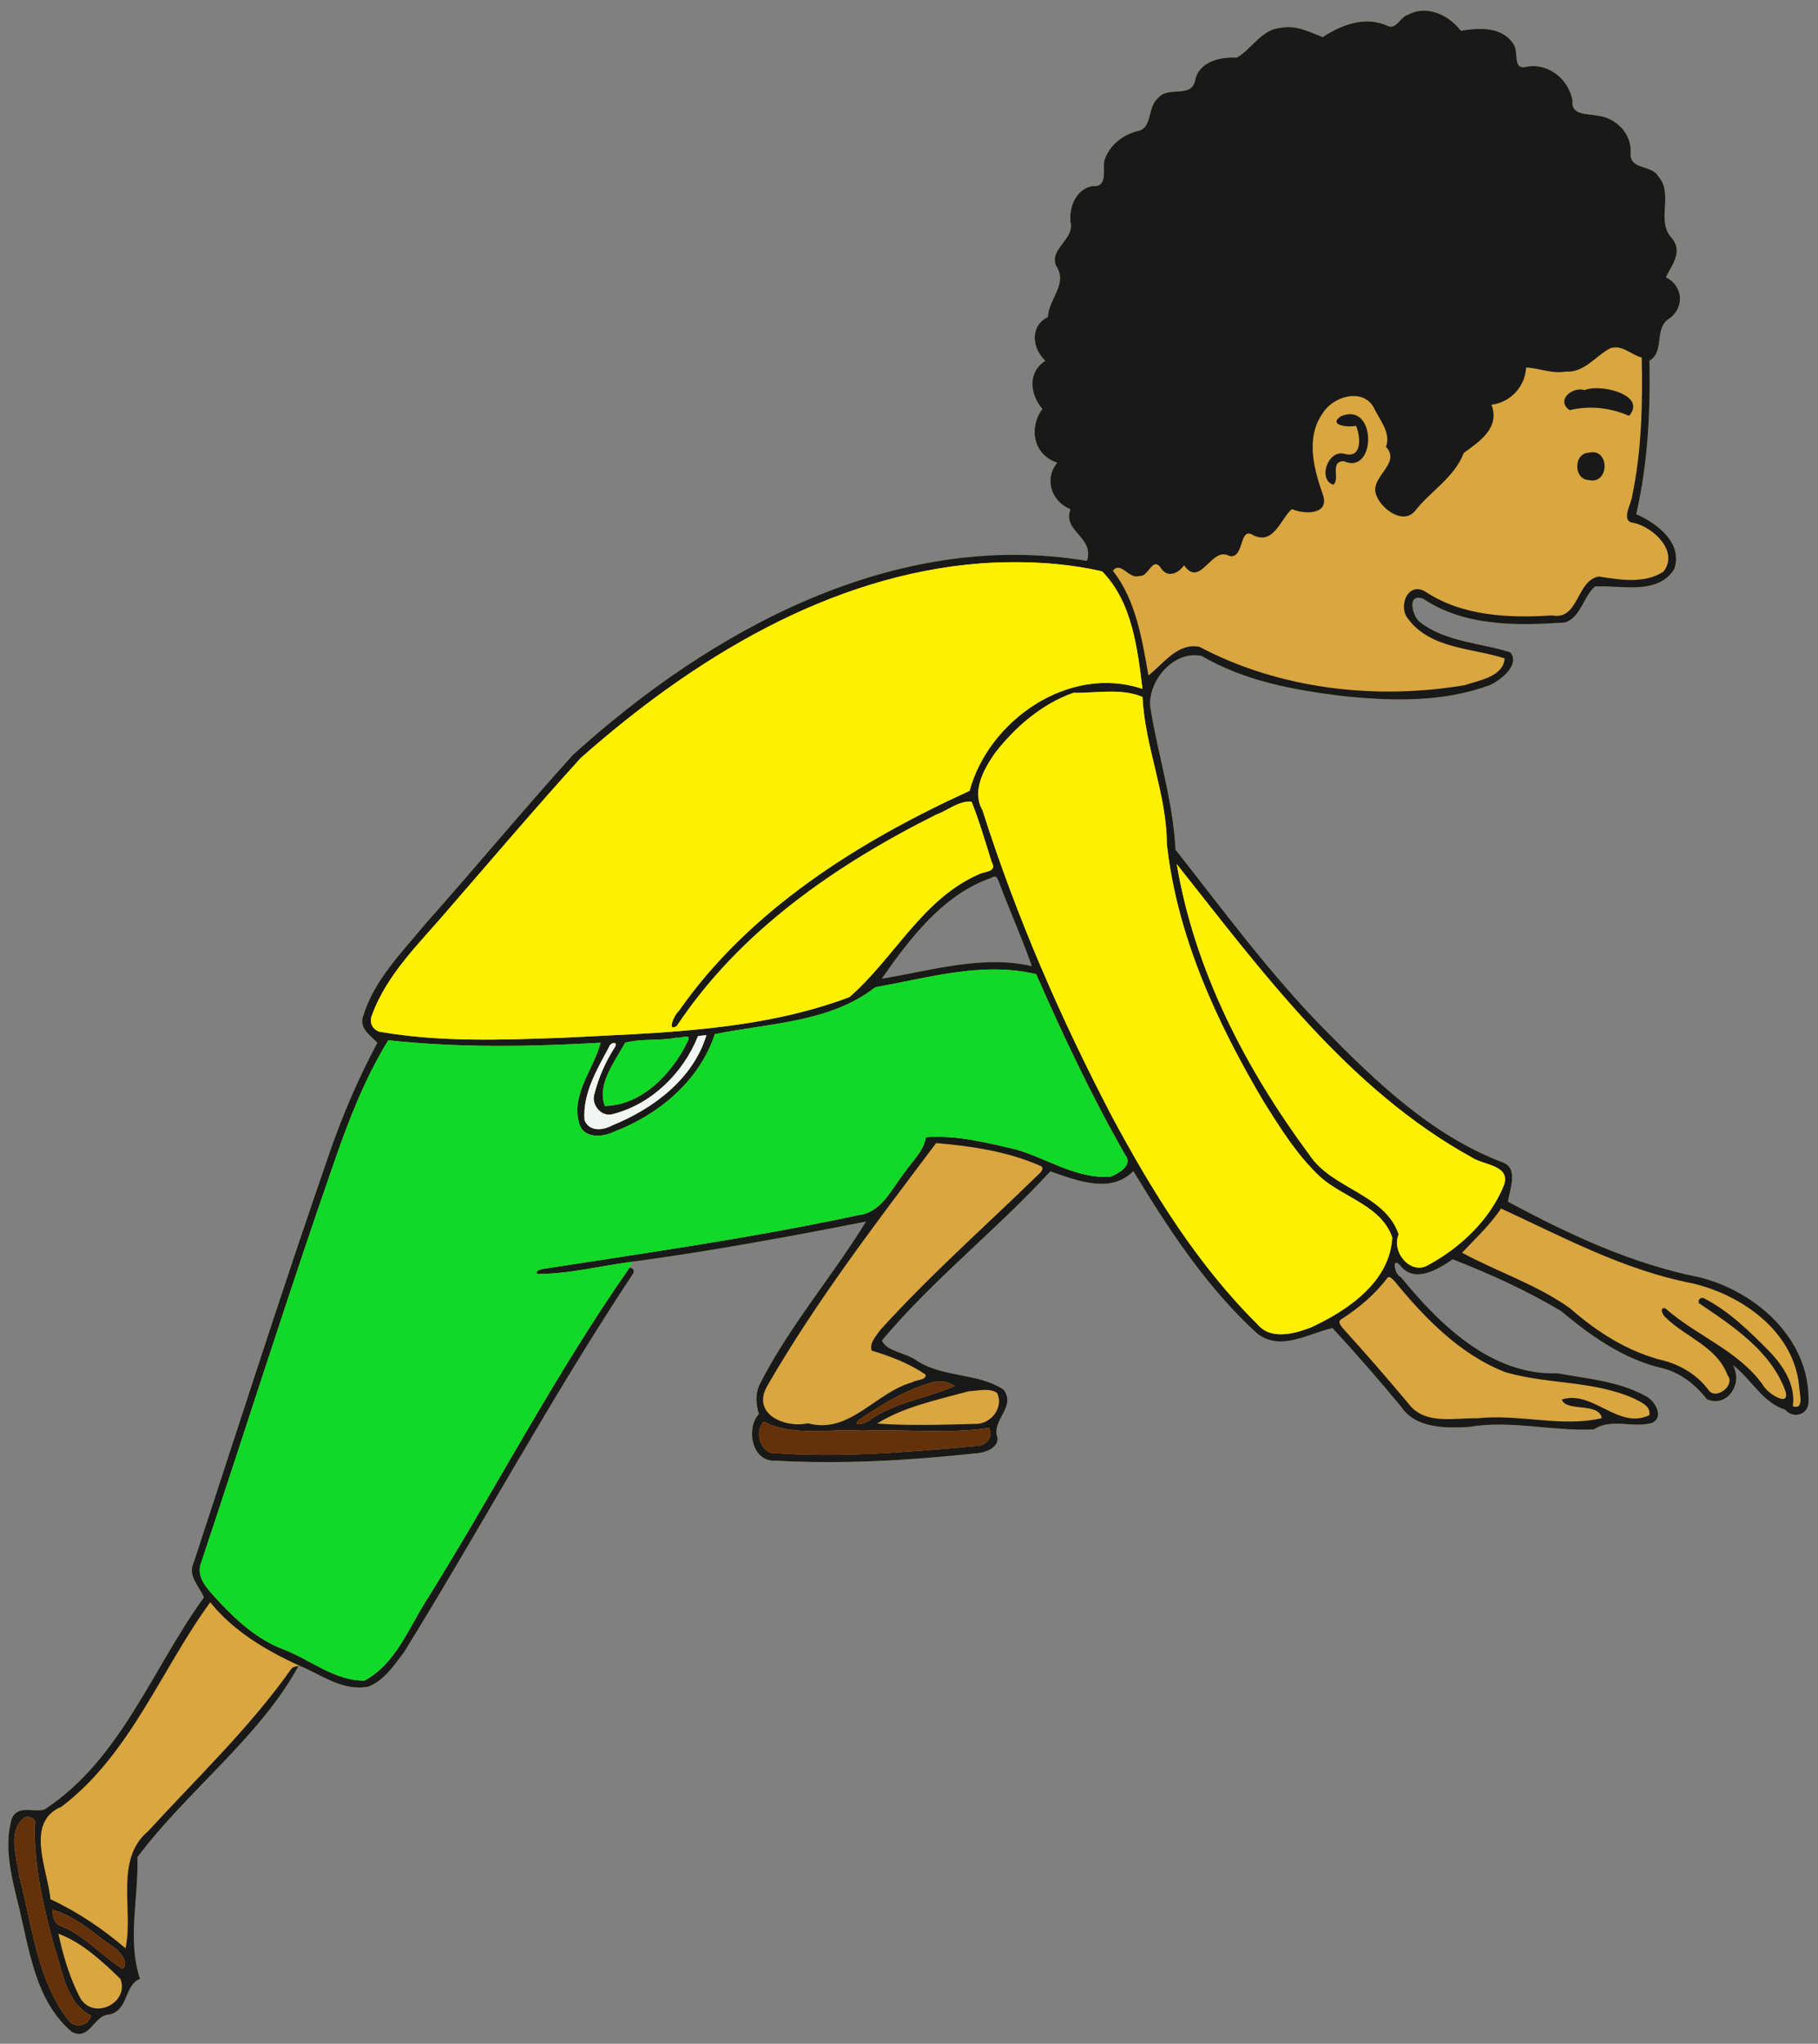 <?xml version="1.0" encoding="UTF-8" standalone="no"?>
<svg id="svg2" xmlns:rdf="http://www.w3.org/1999/02/22-rdf-syntax-ns#" xmlns="http://www.w3.org/2000/svg" height="1370pt" width="1219pt" version="1.1" xmlns:cc="http://creativecommons.org/ns#" xmlns:dc="http://purl.org/dc/elements/1.1/" viewBox="0 0 1219 1370">
<rect x="0" y="0" width="1219" height="1370" fill="#808080" stroke="none"/>
<g id="g4202">
<g>
<path id="rect4199" d="m955.04 7.148c-3.695-0.037-7.418 0.799-10.97 2.742-5.32 1.45-7.94 10.58-14.1 7.28-14.6-6.55-30.6-0.54-43.02 7.7-9.01-3.4-18.16-8.37-28.17-6.18-12.97 0.91-19.35 14.159-29.48 19.969-11.33-0.6-25.541 2.59-27.991 15.52-2.68 11.92-18.3 3.25-24.73 11.52-7.58 5.77-3.34 20.96-14.62 22.33-9.79 2.76-18.51 9.87-21.53 19.77-1.05 6.17 2.501 17.95-7.789 16.87-11.15 2.1-15.8 13.819-14.87 24.009 2.98 11.83-14.14 17.74-9.78 29.22 8.47 12.46-4.9 22.201-5.32 34.541-12.25 6.2-10.75 20.84-1.77 29.43-12 7.64-10.35 22.45-1.97 32.27-9.22 12.34-6.199 30.9 10.011 36-9.03 11.03-4.091 25.939 8.859 31.209-5.67 15.13 16.15 18.31 11.02 34.63-128.69-21.6-252.31 46.31-344.72 130.12-33.75 37.31-65.841 76.119-99.291 113.71-15.7 19.02-34.199 37.481-41.419 61.691-2.65 8.41 5.62 12.85 9.6 17.52-12.86 24.15-23.761 49.449-32.591 75.389-31.36 90.5-60.51 181.76-90.4 272.75-4.58 9.38 3.69 15.911 6.68 23.691-34.74 47.82-55.52 108.5-106.85 142.09-7.3 2.14-17.62-3.31-21.93 6.03-5.21 18.11-0.619 37.46 3.791 55.35 7.73 30.43 11.059 66.13 36.469 87.77 12.32 6.08 14.54-11.271 25.17-11.691 12.95-2.81 9.781-19.62 20.561-23.92-8.68-26.09-0.89-54.369-1.77-81.539 33.21-44.37 81.81-80.131 108.08-128.18l0.77-0.139c14.86 6.14 29.08 17.35 46.17 13.95 10.58-4.24 16.939-14.2 23.609-22.82 52.09-84.25 99.12-171.76 153.95-254.35 0.89-1.93-0.64-3.76-2.67-3.47 0.69-1.38 1.32-2.77 1.97-4.15 52.5-7.06 104.71-16.709 156.66-26.909-22.67 36.89-52.059 70.869-71.789 110.06-2.41 6.06-1.959 12.78-0.03 18.93-8.94 9.81-4.63 32.321 11.08 31.281 44.44 2.45 89.209-0.081 133.44-4.811 5.97-0.28 15.68-2.929 15.57-10.439-4.77-11.74 13.05-20.96 3.78-32.5-17.29-11.23-40.34-7.841-57.88-19.231-7.4-5.5-20.4-6.199-23.47-13.619 34.32-40.94 76.87-74.06 112.9-113.35 17.65 6.08 40.34 15.379 55.67-0.141 23.65 39.04 49.13 77.921 83.05 108.89 15.86 12.1 34.17-0.031 50.5-3.711 15.73 17.04 30.961 34.631 45.761 52.511 9.81 14.92 30.29 14.729 46.03 13.709 27.72-4.69 55.77 3.13 83.47 1.73 11.93-7.75 26.079-0.65 38.919-4.32 8.63-4.02 1.72-15.4-4.45-18.15-18.03-9.86-39.01-11.539-58.88-15.139-44.46 1.43-79.13-32.78-105.17-64.77-4.32-1.58-6.02-13.76-0.45-7.62 9.86 12.61 25.47 2.581 35.4-4.039 25.01 9.86 49.8 20.949 72.87 34.859 19.9 16.66 42.04 32.371 67.82 38.191 12.04 3.01 22.169 11.039 29.609 20.759 14.02 6.1 24.621-11.009 17.441-22.909 12.37 9.17 19.631 25.06 35.141 29.88 5.27 6.32 15.739 3.64 15.609-5.35 1.09-41.91-34.739-73.64-72.859-83.33-45.52-8.96-88-28.901-128.62-50.681 1.15-8.71 7.56-22.779-4.22-26.639-47.24-18.13-84.49-53.96-119.38-89.45-36.37-37.1-67.541-79.55-99.361-119.93-1.55-32.6-11.85-63.77-16.93-95.82-1.53-17.6 16.181-38.18 34.691-33.93 28.58 16.81 61.939 22.829 94.439 26.809 32.78 3.41 67.521 4.33 98.811-7.43 7.36-3.45 20.32-13.78 13.5-21.92-19.92-6.37-42.871-6.831-60.011-19.841-5.4-3.02-10.02-20.25 1.47-16.08 27.9 18.65 63.311 18.241 95.441 15.891 10.51-3.74 12.229-17.461 19.989-24.091 17.17-0.95 41.971 6.091 53.081-11.689 5.92-17.46-11.51-30.63-25.52-36.8 7.72-33.6 9.539-68.4 8.859-102.85 10.91-6.55 2.361-22.241 14.111-28.761 9.68-7.95 7.99-21.729-3.1-27.209 4.16-8.06 11.699-17.511 3.809-26.441-10.53-11.39 1.71-29.42-8.97-41.25-4.46-7.88-19.36-4.079-18.5-15.609 0.95-12.76-9.68-23.54-21.95-24.92-6.49-1.48-18.14-0.049-17-10.059-2.29-14.16-16.08-25.51-30.63-22.82-10.07 2.74-4.97-10.241-9.07-15.361-7.52-11.73-23.22-10.729-35.18-8.719-5.73-7.657-14.99-13.456-24.43-13.552zm-287.96 580.49c1.994 0.205 2.326 3.305 3.248 5.037 6.92 18.38 15.071 36.53 21.541 54.93-33.69-7.62-67.5 3.09-100.62 8.42 18.65-26.68 41.03-56.29 73.2-67.47 1.117-0.733 1.967-0.986 2.631-0.917z" fill="#d9a63f"/>
<path id="path4" d="m1193.8 8.935c-4.6-0.047-9.3 0.999-13.7 3.428-6.7 1.813-9.9 13.225-17.6 9.1-18.3-8.188-38.3-0.675-53.8 9.625-11.3-4.25-22.7-10.462-35.2-7.725-16.2 1.138-24.2 17.699-36.9 24.961-14.1-0.75-31.9 3.238-35 19.401-3.31 14.9-22.84 4.063-30.88 14.4-9.47 7.213-4.17 26.195-18.27 27.915-12.24 3.45-23.14 12.34-26.91 24.71-1.32 7.71 3.12 22.44-9.74 21.09-13.94 2.62-19.75 17.27-18.59 30.01 3.73 14.79-17.67 22.17-12.22 36.53 10.59 15.57-6.13 27.75-6.65 43.17-15.31 7.75-13.44 26.05-2.22 36.79-15 9.55-12.93 28.06-2.46 40.34-11.52 15.42-7.75 38.62 12.52 45-11.29 13.78-5.12 32.42 11.07 39.01-7.09 18.91 20.19 22.88 13.78 43.28-160.87-27-315.39 57.89-430.91 162.65-42.18 46.64-82.3 95.15-124.11 142.14-19.62 23.78-42.75 46.85-51.77 77.12-3.31 10.51 7.02 16.06 12 21.9-16.08 30.18-29.7 61.81-40.74 94.23-39.2 113.09-75.64 227.19-113 340.89-5.72 11.8 4.61 19.9 8.35 29.7-43.43 59.7-69.4 135.6-133.56 177.6-9.128 2.7-22.028-4.2-27.415 7.5-6.513 22.7-0.774 46.8 4.738 69.2 9.663 38 13.824 82.7 45.586 109.7 15.4 7.6 18.176-14.1 31.463-14.6 16.188-3.5 12.228-24.5 25.698-29.9-10.85-32.6-1.11-68-2.21-101.9 41.51-55.5 102.26-100.2 135.1-160.3-2.21 0.5-4.87 0.7-6.26 2.7-34.94 49.4-79.06 91.2-119.71 135.7-28.642 23.8-12.14 66-19.07 98.2-19.172-16.3-40.111-30.5-62.948-41.1-2.075-24.3-21.875-64.6 9.213-77.5 57.685-43.7 83.175-114.4 124.72-171.3 19.79 24.4 46.88 40.4 75.01 53.2 18.58 7.7 36.35 21.7 57.72 17.4 13.22-5.3 21.17-17.7 29.51-28.5 65.11-105.3 123.9-214.7 192.44-317.9 1.11-2.5-0.81-4.8-3.34-4.4-62.3 89-112.29 185.8-169.7 277.9-15.39 23.9-26.17 54-52.39 67.9-24.59 0.3-44.69-17-66.71-25.7-23.44-8.5-41.88-25.9-58.45-44-7.22-8.1-16.43-17.6-11.55-29.5 32.24-96.8 63.1-194 95.96-290.6 17.49-49.87 32.78-101.49 60.73-146.76 59.06 6.45 118.66 5.4 177.89 2.12-5.51 21.76-24.47 42.63-18.13 66.78 3.25 13.71 19.52 12.57 29.27 7.82 37.72-14.32 71.82-42.77 84.69-81.87 45.3-9.2 96.61-9.64 134.54-39.3 44.33-7.77 89.62-21.73 134.77-10.91 22.68 51.6 46.74 102.76 74.78 151.73 6.52 8.19-5.77 15.47-12.6 18.05-28.39 1.79-52.69-15.15-78.92-22.88-24.76-5.73-49.99-12.23-75.61-10.28-1.95 11.74-11.34 19.86-17.7 29.26-11.06 13.7-19.2 33.84-39 36.04-87.49 18.8-176.17 31.4-264.59 45.1-2.01 0.7-6.56 1.2-4.39 4.2 26.78 0 53.06-6.9 79.57-10.3 65.62-8.8 130.89-20.9 195.82-33.6-28.33 46.1-65.07 88.6-89.73 137.6-3.01 7.5-2.45 15.9-0.04 23.6-11.17 12.3-5.79 40.4 13.85 39.1 55.55 3.1 111.51-0.1 166.8-6 7.46-0.3 19.6-3.6 19.46-13-5.96-14.7 16.31-26.2 4.73-40.7-21.62-14-50.43-9.8-72.35-24-9.25-6.9-25.5-7.7-29.34-17 42.9-51.2 96.09-92.6 141.12-141.71 22.07 7.6 50.43 19.21 69.59-0.18 29.56 48.79 61.39 97.39 103.79 136.09 19.8 15.2 42.7 0 63.1-4.6 19.7 21.3 38.8 43.3 57.3 65.6 12.2 18.7 37.8 18.4 57.5 17.2 34.6-5.9 69.7 3.9 104.3 2.1 14.9-9.7 32.6-0.8 48.7-5.4 10.8-5 2.1-19.2-5.6-22.7-22.5-12.3-48.8-14.4-73.6-18.9-55.6 1.8-98.9-41-131.5-80.9-5.4-2-7.5-17.3-0.5-9.6 12.3 15.8 31.8 3.3 44.2-5 31.3 12.3 62.3 26.2 91.1 43.6 24.9 20.8 52.6 40.4 84.8 47.7 15.1 3.8 27.7 13.8 37 25.9 17.5 7.7 30.8-13.7 21.8-28.6 15.5 11.5 24.6 31.3 43.9 37.4 6.6 7.9 19.7 4.5 19.6-6.7 1.3-52.4-43.5-92.1-91.1-104.2-56.9-11.2-110-36.1-160.8-63.4 1.4-10.84 9.5-28.42-5.3-33.25-59-22.66-105.6-67.45-149.2-111.81-45.5-46.38-84.4-99.44-124.2-149.91-1.94-40.75-14.81-79.72-21.16-119.78-1.92-22 20.22-47.72 43.36-42.41 35.7 21.01 77.4 28.54 118 33.51 41 4.26 84.5 5.41 123.6-9.29 9.2-4.31 25.4-17.22 16.8-27.4-24.9-7.96-53.6-8.54-75-24.8-6.7-3.77-12.5-25.31 1.9-20.1 34.8 23.31 79.1 22.8 119.3 19.87 13.1-4.68 15.2-21.83 24.9-30.12 21.5-1.19 52.5 7.62 66.4-14.61 7.4-21.82-14.4-38.29-31.9-46 9.7-42 11.9-85.5 11.1-128.56 13.6-8.19 2.9-27.8 17.6-35.95 12.1-9.94 10-27.16-3.9-34.01 5.2-10.08 14.7-21.89 4.8-33.06-13.2-14.23 2.1-36.77-11.2-51.56-5.6-9.85-24.2-5.1-23.1-19.51 1.1-15.95-12.1-29.425-27.5-31.15-8.1-1.85-22.7-0.062-21.2-12.574-2.9-17.7-20.1-31.888-38.3-28.526-12.6 3.425-6.2-12.801-11.4-19.201-9.4-14.662-29-13.411-43.9-10.898-7.2-9.497-18.8-16.746-30.6-16.866zm160.5 282.14c7.7 0.11 14.2 6.56 21.7 8.52 0.9 39.41-0.1 79.34-8.4 118-1.2 5.95-9.2 19.74 1.8 20.52 16.5 3.77 38 23.98 24.8 40.91-15.8 10.31-36.7 6.79-54.2 4.04-19.2 3.57-16.4 36.97-39.3 32.62-36.2 2.36-75.3 0.61-106.4-20.16-14.7-8.23-22.6 13.07-14.1 23.01 18.6 25.18 53.6 24.37 80.9 33.11-0.9 15.36-21.5 18.43-33.3 22.44-74.6 12.62-155.2 3.49-222.5-32.1-18.4-3.64-30.47 14.56-42.75 24.01-5.37-30.36-10.34-62.76-29.79-87.8 6.76-8.45 13.54 7.54 22.06 4.4 7.98 1.25 11.24-17.65 18.56-6.09 5.68 8.29 15 3.33 19.02-2.91 13.8 19.94 22.8-16.34 37.9-7.78 13 3.04 7.8-25.41 20.2-17.32 17.1 8.51 22.9-13.95 32.3-21.91 9.7 4.2 30.7 5.27 26.4-10.8-7.8-22.03-15.4-48.78-0.5-69.59 8.3-13.81 33-21.6 42.6-4.95 5 10.86 14.7 20.94 10.4 33.13 13.6 15.21-16.2 25.57-7.4 42.31 4.9 10.59 21.8 22.75 31.5 11.69 13.4-17.22 32.8-27.68 41.1-48.92 13.5-9.62 30.4-21.07 23.2-40.3 15.9-2.11 28.1-14.98 29-31.17 10.9 0.32 21.8 5.5 33.2 3.35 15.5 1.22 25-13.15 37.5-19.6 1.6-0.48 3-0.68 4.5-0.66zm-16.9 34.19c-3.7 0.05-6.9 0.57-9.2 1.62-10.3-3.27-24.5 8.55-12.6 16.77 17.3-4.07 34.3-1.94 49.8 4.79 12.6-14.56-11.9-23.38-28-23.18zm-206.1 21.8c-2.4 0.05-5 0.66-7.8 1.94-10.6 7.59 7.1 9.3 13.1 7.74 3.8 9.26 5.3 27.91-9.9 23.5-13.7-3.6-22.5 21.65-9.2 25.9 6-4.51-3.4-19.65 8.8-19.71 25 11.14 27.4-39.9 5-39.37zm203.5 31.86c-0.9 0.01-2 0.15-3 0.42-13 0.2-13.2 22.27-0.2 22.91 16.5 3.79 17.6-23.52 3.2-23.33zm-486.39 92.12c25.34-0.16 50.8 2.08 75.29 7.69 25.12 25.45 29.64 64.32 33.87 98.51-61.76-20.85-129.06 26.6-144.91 85.4-92.46 42.19-184.5 99.49-243.96 184.81-2.91 1.84-10.36 17.5-1.55 12.36 52.73-79.53 133.59-135.32 217.8-177.36 9.72-3.51 18.5-11.52 29.33-10.78 6.61 16.55 11.56 33.69 16.9 50.67 4.97 8.46-6.24 7.74-10.98 10.33-47.41 20.8-70.89 70.53-108.39 102.89-77.02 28.85-161.17 29.83-242.3 34.07-49.65 1.75-100.06 3.51-149.21-4.76-7.01-0.47-11.52-7.47-8.55-14.16 12.7-35.21 40.95-61.39 64.6-89.38 36.55-42.16 72.75-84.7 110.21-126.03 93.95-83.16 208.68-153.86 336.6-163.34 8.38-0.55 16.81-0.86 25.25-0.92zm84.33 108.49c8.59 0.11 17.02 1.12 24.87 4.46 1.9 41.45 20.22 81.01 20.35 122.85 8.38 77.04 41.64 149.44 80.84 215.66 14.2 22.64 28.5 45.78 48.3 64.11 19.4 16.98 50.9 23.88 59.8 50.28-1.9 37.1-37.2 61.1-68.2 75.4-13.9 5.3-33.6 10.8-44.8-2.7-50.4-50-87.99-111.05-121.49-173.24-43.22-82.57-80.65-168.44-108.88-257.3-9.24-16.1 0.93-34.32 10.22-47.8 17.11-22.09 39.3-41.35 65.94-50.75 10.7 0.23 22.01-1.11 33.05-0.97zm53.56 144.5c71.1 89.76 144 188.99 247.5 245.89 9.5 6.38 32.4 6.28 26.8 22.95-11.6 28.92-36.2 52.32-63.4 67.02-14.8 9.1-31.3-10.9-24.9-25.6-11.6-34.1-56-37.89-74.9-66.75-53.3-71.92-96.2-154.54-111.1-243.51zm-152.45 10.51c2.49 0.26 2.91 4.13 4.06 6.3 8.65 22.97 18.84 45.66 26.93 68.66-42.11-9.52-84.38 3.86-125.78 10.53 23.32-33.35 51.29-70.37 91.5-84.34 1.4-0.92 2.46-1.23 3.29-1.15zm-241.73 132.74c-11.1 36.81-44.84 61.95-79.18 75.77-7.66 4.19-18.95 5.39-23.01-4.38-1.75-22.54 10.58-42.69 20.73-61.8 0.75-3.14 7.01-4.67 5.1-0.08-8 12.31-14.05 25.9-17.64 40.16-2.74 9.14 6.49 19.85 16.24 16.36 32.27-8.43 58.48-34.59 70.69-65.17 1.76-0.21 5.3-0.65 7.07-0.86zm-16.61 1.32c1.54 0.07 2.34 0.81 1.24 3.13-12.59 26.99-38.57 54.52-69.75 55-7.06-17.88 8.45-37.38 16.97-53.06 13.68-3.62 28.97-1.33 43.17-4.24 1.21 0.75 5.81-0.96 8.37-0.83zm209.11 89.18c29.54 2.52 59.94 7.01 87.35 19.09 4.2 1.83-0.2 6.11-2.21 7.82-44.32 43.2-90.84 84.2-132.35 130.2-3.16 4.8-8.9 10.4-6.81 16.8 15.8 4.7 31.55 10.8 45.22 20.1 0.68 4.9-7.96 4.2-11.25 6.5-30.83 8.5-52.55 43.8-87.35 34.3-19.23 4.3-48.03-7.7-33.94-31.7 41.22-71.4 92.03-137.5 141.34-203.11zm473.48 54.81c51.7 23.9 103.4 51.8 160.3 62.7 42.1 9.9 85.5 40.7 89.6 86.8 0.1 4.9 4.6 19.8-5.4 16.2 2.6-17.5-7.7-33.4-19.2-45.5-16.4-16.6-33.5-33.6-54.4-44.5-2.7-2.1-6.4 0.4-5 3.7 28.2 19 60.8 40.4 72.6 74.1 3.7 13.7-15.8 1-18.8-5.3-20.8-29.3-55.8-41.3-82-64.5-5.1-1.1-2.5 5.1-0.4 7 16.9 17.1 43.4 24.7 52.5 48.9 7.3 8.8-10.7 22.2-16.5 11.7-9.1-11.7-22.3-19.9-36.6-23.7-29.6-7.1-56-23.8-78.7-43.8-27.7-19.9-61.1-30.7-90.7-46.7 10.3-11 23.7-23.4 32.7-37.1zm-93.9 57.5c1.6 0 2.9 1.9 4.1 2.8 25.6 31.2 54.9 61.8 93.2 76.8 35.1 10.4 73.9 6.9 107.9 22.1 5.6 3 14.4 6 13 14-26.1 12.5-47.4-21.4-73.4-13.1 3.8 10.7 31.3 2 33.5 15.6-33.4 7.9-69.6-3.7-104.1 0.1-19-0.5-43.9 5.9-57.5-11.8-18-21.6-36.5-42.7-55.3-63.5-1.6-2.1-4.9-5.6-1.5-7.6 14.9-9.5 28.4-20.9 39-35.1 0.3-0.2 0.7-0.3 1.1-0.3zm-376.17 87.3c4.37 0.1 8.67 1.5 12.32 4-23.03 9.9-48.96 13.4-70.2 27.6-2.02 2.9-17.2 7.9-10.3 0.8 19.2-12.9 39.67-25.5 62.22-31.7 1.97-0.5 3.97-0.7 5.96-0.7zm37.66 7.2c3.53 0 6.94 0.5 9.93 2.5 6.16 11.8-4.96 26.3-17.76 26-27.07 0.7-57.5 1.7-82.7-0.3 22.21-14 51.12-20 77.02-27.1 4.24-0.1 8.97-1.1 13.51-1.1zm-185.48 26.7c25.34 12.8 55.05 5.6 82.3 7.5 35.41-1.5 71.34 2.9 106.45-2.3 4.13 8.5-3.17 15.3-11.21 15.2-57.07 5.1-114.8 10.1-172.06 5.6-9.19-3.4-13.11-18.6-5.48-26zm-617.05 331c3.776 0.1 7.885 2.9 5.895 7.5-0.525 34.3 7.425 68.1 16.312 101.1 7.325 20.3 9.274 46.7 30.799 58-2.3 9.5-14.45 11.1-19.375 3-26.262-34.1-29.688-79.1-40.588-119.4-2.025-15.7-10.423-38.7 4.477-49.7 0.757-0.3 1.609-0.5 2.48-0.5zm20.707 77.9c20.275 5.5 36.062 21.3 53.199 32.7 4.198 3.4 11.478 12.3 5.628 16.9-17.565-11.1-31.739-28-51.514-35.9-5.8-1.5-6.988-8.7-7.313-13.7zm5.086 20.1c19.85 7.3 36.664 23.1 51.951 37.8 7.76 19.5-21.425 35-33.312 16.7-9.038-16.9-14.639-35.9-18.639-54.5z" transform="scale(.8)" fill="#191919"/>
<path id="path14" d="m848.41 471.05c-8.44 0.06-16.87 0.37-25.25 0.92-127.92 9.48-242.65 80.18-336.6 163.34-37.46 41.33-73.66 83.87-110.21 126.03-23.65 27.99-51.9 54.17-64.6 89.38-2.97 6.69 1.54 13.69 8.55 14.16 49.15 8.27 99.56 6.51 149.21 4.76 81.13-4.24 165.28-5.22 242.3-34.07 37.5-32.36 60.98-82.09 108.39-102.89 4.74-2.59 15.95-1.87 10.98-10.33-5.34-16.98-10.29-34.12-16.9-50.67-10.83-0.74-19.61 7.27-29.33 10.78-84.21 42.04-165.07 97.83-217.8 177.36-8.81 5.14-1.36-10.52 1.55-12.36 59.46-85.32 151.5-142.62 243.96-184.81 15.85-58.8 83.15-106.25 144.91-85.4-4.23-34.19-8.75-73.06-33.87-98.51-24.49-5.61-49.95-7.85-75.29-7.69zm84.33 108.49c-11.04-0.14-22.35 1.2-33.05 0.97-26.64 9.4-48.83 28.66-65.94 50.75-9.29 13.48-19.46 31.7-10.22 47.8 28.23 88.86 65.66 174.73 108.88 257.3 33.5 62.19 71.09 123.24 121.49 173.24 11.2 13.5 30.9 8 44.8 2.7 31-14.3 66.3-38.3 68.2-75.4-8.9-26.4-40.4-33.3-59.8-50.28-19.8-18.33-34.1-41.47-48.3-64.11-39.2-66.22-72.46-138.62-80.84-215.66-0.13-41.84-18.45-81.4-20.35-122.85-7.85-3.34-16.28-4.35-24.87-4.46zm53.56 144.5c14.9 88.97 57.8 171.59 111.1 243.51 18.9 28.86 63.3 32.65 74.9 66.75-6.4 14.7 10.1 34.7 24.9 25.6 27.2-14.7 51.8-38.1 63.4-67.02 5.6-16.67-17.3-16.57-26.8-22.95-103.5-56.9-176.4-156.13-247.5-245.89z" transform="scale(.8)" fill="#fef001"/>
<path id="path20" d="m834.59 812.33c-33.86-0.27-67.65 9.04-100.9 14.86-37.93 29.66-89.24 30.1-134.54 39.3-12.87 39.1-46.97 67.55-84.69 81.87-9.75 4.75-26.02 5.89-29.27-7.82-6.34-24.15 12.62-45.02 18.13-66.78-59.23 3.28-118.83 4.33-177.89-2.12-27.95 45.27-43.24 96.89-60.73 146.76-32.86 96.6-63.72 193.8-95.96 290.6-4.88 11.9 4.33 21.4 11.55 29.5 16.57 18.1 35.01 35.5 58.45 44 22.02 8.7 42.12 26 66.71 25.7 26.22-13.9 37-44 52.39-67.9 57.41-92.1 107.4-188.9 169.7-277.9 0.86-1.7 1.65-3.5 2.46-5.2-26.51 3.4-52.79 10.3-79.57 10.3-2.17-3 2.38-3.5 4.39-4.2 88.42-13.7 177.1-26.3 264.59-45.1 19.8-2.2 27.94-22.34 39-36.04 6.36-9.4 15.75-17.52 17.7-29.26 25.62-1.95 50.85 4.55 75.61 10.28 26.23 7.73 50.53 24.67 78.92 22.88 6.83-2.58 19.12-9.86 12.6-18.05-28.04-48.97-52.1-100.13-74.78-151.73-11.28-2.71-22.58-3.86-33.87-3.95zm-259.08 56.28c-2.56-0.13-7.16 1.58-8.37 0.83-14.2 2.91-29.49 0.62-43.17 4.24-8.52 15.68-24.03 35.18-16.97 53.06 31.18-0.48 57.16-28.01 69.75-55 1.1-2.32 0.3-3.06-1.24-3.13z" transform="scale(.8)" fill="#10d928"/>
</g>
<path id="path22" fill="#f1f6f5" d="m468.04 694.52c1.41-0.17 4.24-0.52 5.66-0.69-8.88 29.45-35.88 49.56-63.35 60.62-6.13 3.35-15.16 4.31-18.41-3.51-1.4-18.03 8.47-34.15 16.59-49.44 0.6-2.51 5.61-3.73 4.08-0.06-6.4 9.85-11.24 20.72-14.11 32.13-2.2 7.31 5.19 15.88 12.99 13.09 25.81-6.75 46.78-27.68 56.55-52.14z"/>
<path id="path32" d="m788.03 1157.4c-1.99 0-3.99 0.2-5.96 0.7-22.55 6.2-43.02 18.8-62.22 31.7-6.9 7.1 8.28 2.1 10.3-0.8 21.24-14.2 47.17-17.7 70.2-27.6-3.65-2.5-7.95-3.9-12.32-4zm-147.82 33.9c-7.63 7.4-3.71 22.6 5.48 26 57.26 4.5 114.99-0.5 172.06-5.6 8.04 0.1 15.34-6.7 11.21-15.2-35.11 5.2-71.04 0.8-106.45 2.3-27.25-1.9-56.96 5.3-82.3-7.5zm-617.05 331c-0.871 0-1.723 0.2-2.48 0.5-14.9 11-6.502 34-4.477 49.7 10.9 40.3 14.326 85.3 40.588 119.4 4.925 8.1 17.075 6.5 19.375-3-21.525-11.3-23.474-37.7-30.799-58-8.887-33-16.837-66.8-16.312-101.1 1.99-4.6-2.119-7.4-5.895-7.5zm20.707 77.9c0.325 5 1.513 12.2 7.313 13.7 19.775 7.9 33.949 24.8 51.514 35.9 5.85-4.6-1.43-13.5-5.628-16.9-17.137-11.4-32.924-27.2-53.199-32.7z" transform="scale(.8)" fill="#65310b"/>
</g>
</svg>
